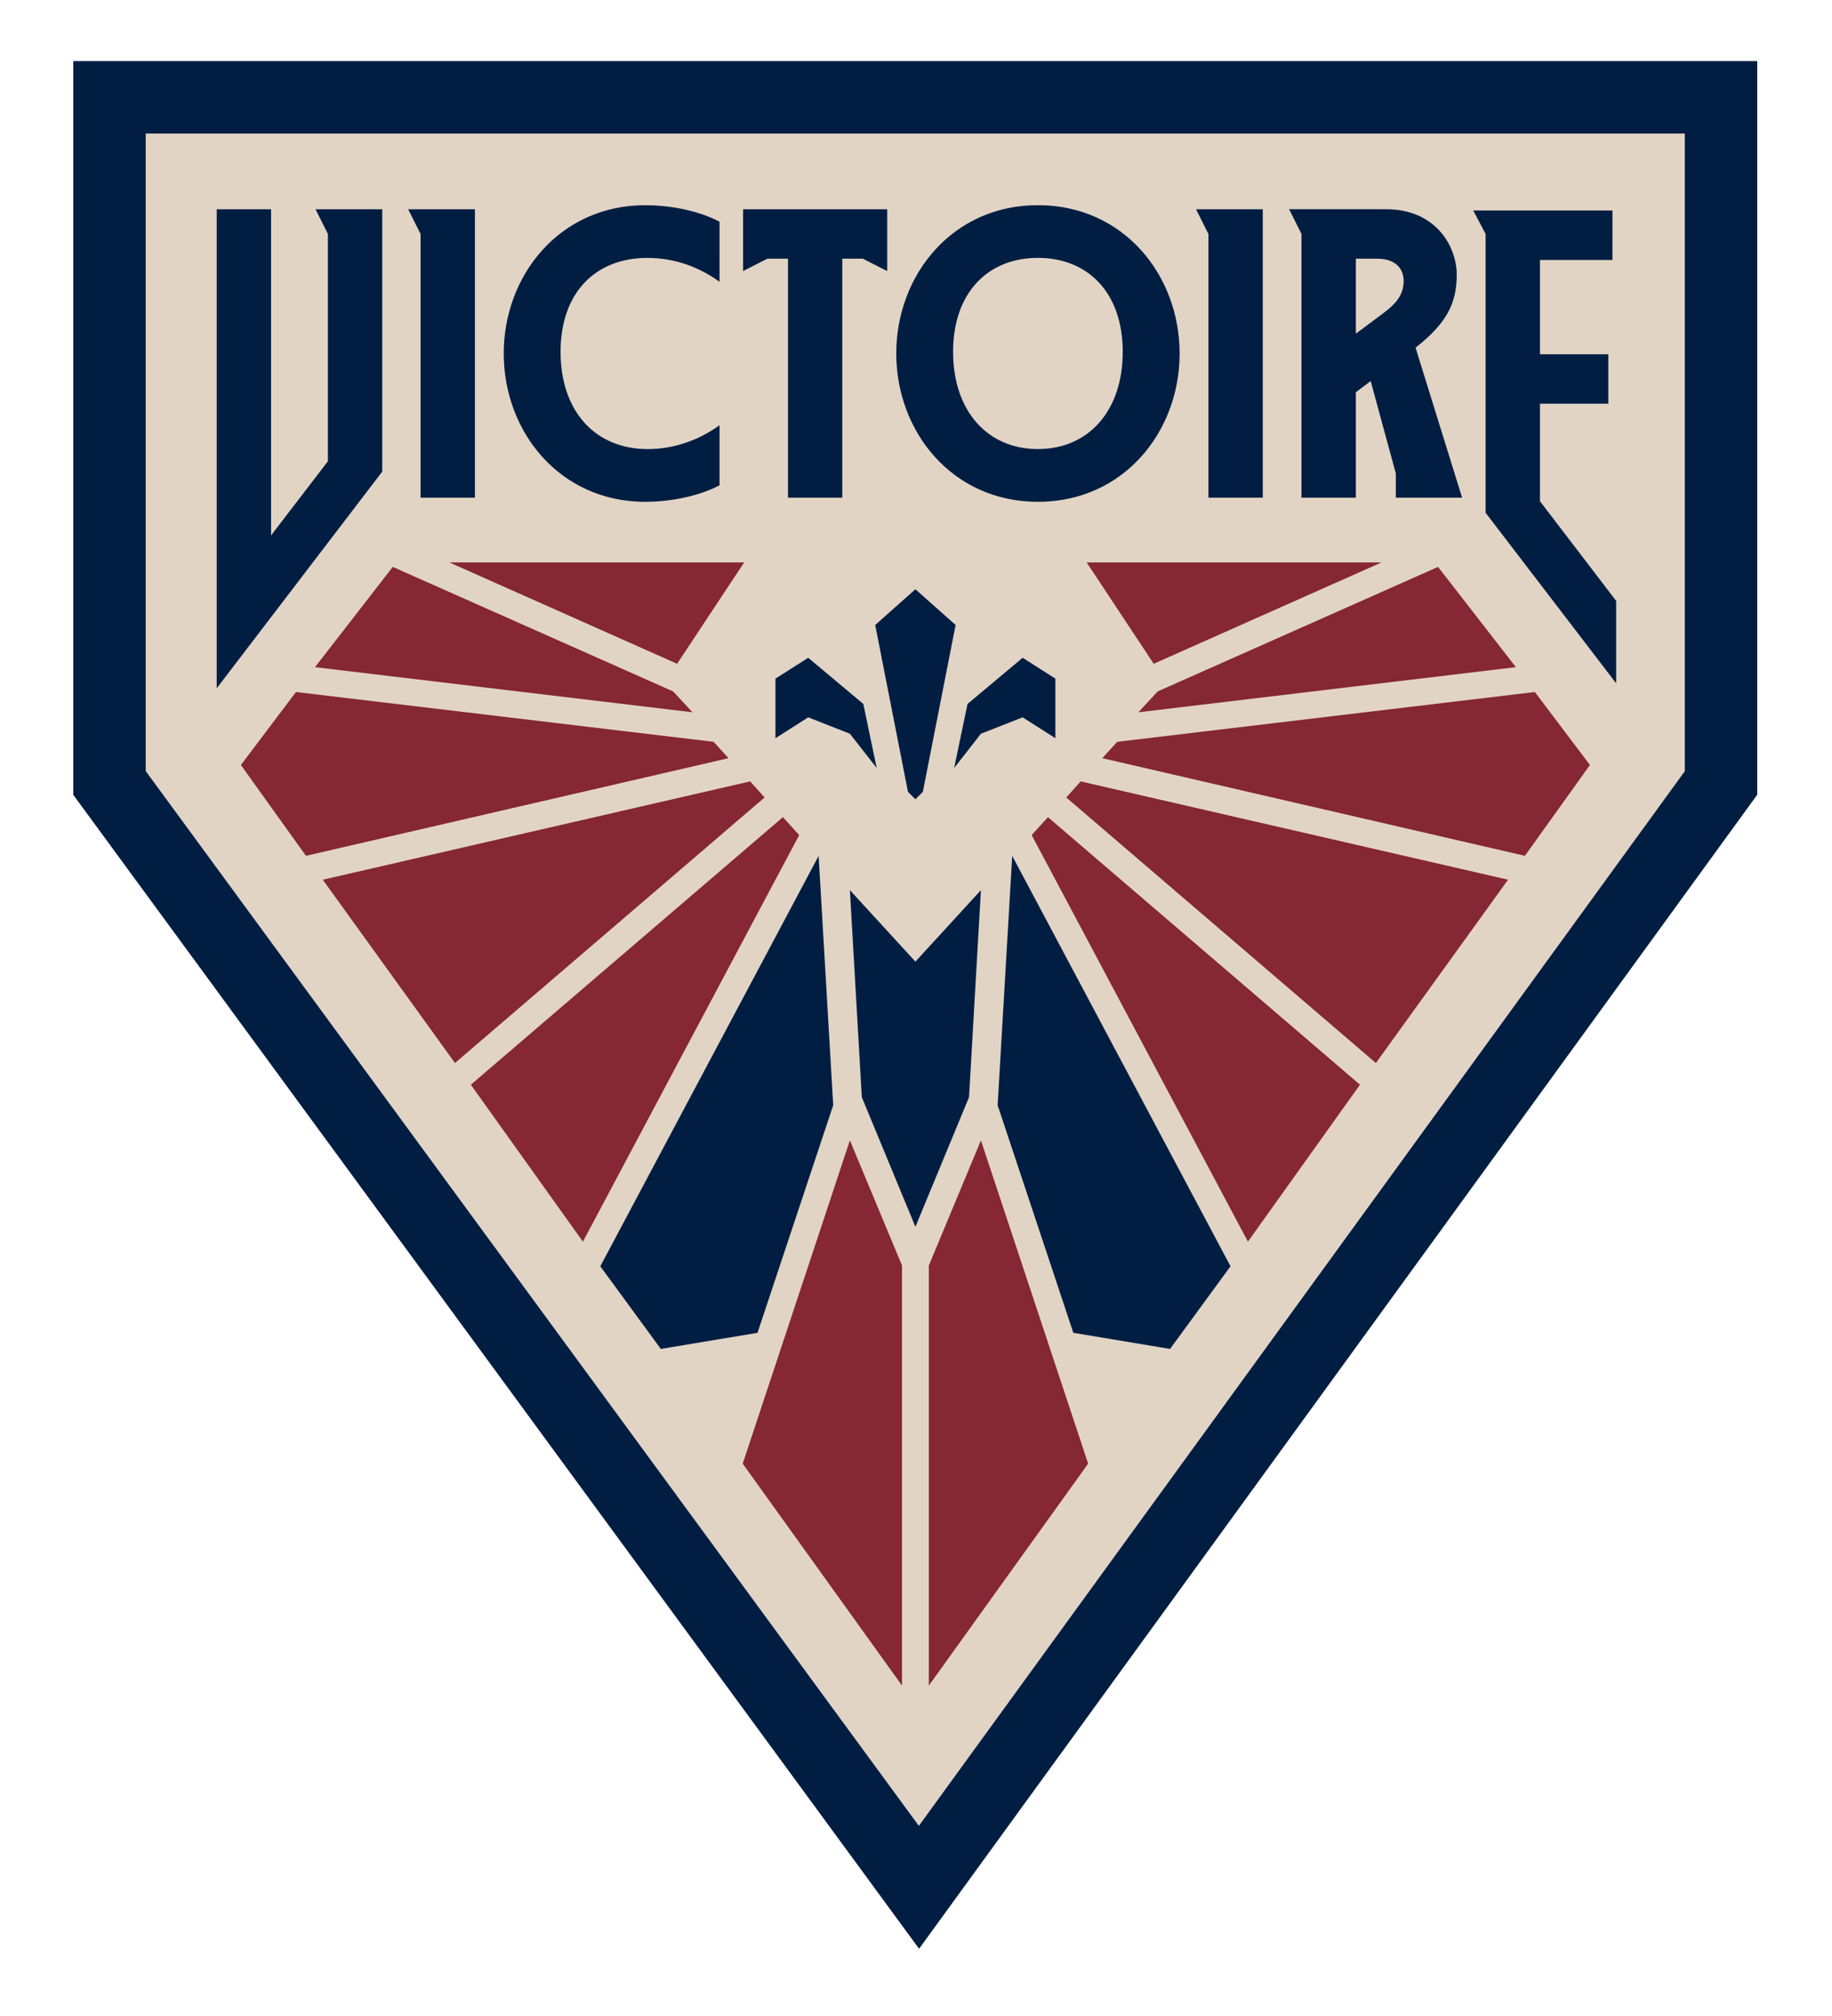 <svg xmlns="http://www.w3.org/2000/svg" xml:space="preserve" id="svg5" version="1.1" viewBox="0 0 79.375 87.312" height="330" width="300"><defs id="defs2"><style id="style59">      .cls-1 {        fill: #852734;      }      .cls-1, .cls-2, .cls-3 {        stroke-width: 0px;      }      .cls-2 {        fill: #e2d4c4;      }      .cls-3 {        fill: #011e42;      }    </style></defs><g transform="translate(-25.226,-38.444)" id="layer1"><g transform="matrix(0.114,0,0,0.114,28.401,41.09)" id="g107"><polygon id="polygon63" points="612.46,27.54 27.54,27.54 27.54,269.73 321.36,670.44 612.46,269.77" class="cls-2"></polygon><path id="path65" d="M 321.46,717.15 0,278.75 V 0 H 640 V 278.71 L 321.46,717.14 Z M 27.54,269.73 321.37,670.44 612.47,269.77 V 27.54 H 27.54 v 242.2 z" class="cls-3"></path><path id="path67" d="m 431.42,165.86 h 20.66 V 56.29 h -25.36 l 4.7,9.39 z M 54.51,238.28 117.43,155.95 V 56.29 H 92.07 l 4.7,9.39 v 86.35 L 75.17,180.2 V 56.29 H 54.51 Z m 482.26,-66.69 49.62,64.8 V 205.08 L 557.43,167.2 v -37.04 h 25.98 V 111.38 H 557.43 V 75.54 h 27.55 V 56.76 h -52.91 l 4.7,8.92 z M 487.46,103.56 V 75.07 h 8.14 c 6.57,0 10.02,3.44 10.02,8.45 0,5.01 -2.5,8.45 -8.3,12.68 z m -20.66,62.3 h 20.66 v -40.07 l 5.63,-4.23 9.55,35.06 v 9.24 h 25.2 l -17.69,-56.98 c 11.74,-9.24 15.65,-16.75 15.65,-27.71 0,-10.96 -8.14,-24.89 -26.77,-24.89 h -36.94 l 4.7,9.39 V 165.85 Z M 366.62,147.39 c -19.25,0 -32.24,-14.56 -32.24,-36.94 0,-22.38 13.15,-35.69 32.24,-35.69 19.09,0 32.24,13.3 32.24,35.69 0,22.39 -12.99,36.94 -32.24,36.94 z m -95.01,18.47 h 20.66 V 75.07 h 7.83 l 9.24,4.7 V 56.29 h -54.78 v 23.48 l 9.24,-4.7 h 7.83 v 90.79 z m -54.16,1.57 c 7.98,0 19.1,-1.57 28.17,-6.26 v -22.85 c -8.61,6.26 -18.31,9.08 -27.24,9.08 -20.19,0 -33.18,-14.56 -33.18,-36.94 0,-22.38 13.15,-35.69 33.03,-35.69 9.24,0 18.78,2.82 27.39,9.08 V 61 c -9.08,-4.7 -20.19,-6.26 -28.17,-6.26 -32.56,0 -53.85,26.61 -53.85,56.35 0,29.74 21.29,56.35 53.85,56.35 z m -85.46,-1.57 h 20.66 V 56.29 h -25.36 l 4.7,9.39 z m 234.64,1.57 c 32.56,0 53.85,-26.61 53.85,-56.35 0,-29.74 -21.29,-56.35 -53.85,-56.35 -32.56,0 -53.85,26.61 -53.85,56.35 0,29.74 21.29,56.35 53.85,56.35 z" class="cls-3"></path><g id="g105"><polygon id="polygon69" points="373.26,257.24 373.26,234.6 360.81,226.68 339.87,244.22 334.78,268.56 344.96,255.54 360.81,249.31" class="cls-3"></polygon><polygon id="polygon71" points="410.63,228.96 497.2,190.46 385.14,190.46" class="cls-1"></polygon><polygon id="polygon73" points="412.15,239.46 404.79,247.39 548.27,230.25 518.7,192.16" class="cls-1"></polygon><polygon id="polygon75" points="340.44,393.62 344.96,314.96 320.06,342.12 295.16,314.96 299.69,393.62 320.06,442.86" class="cls-3"></polygon><polygon id="polygon77" points="370.43,287.23 364.24,294.04 446.44,448.5 489.02,388.88" class="cls-1"></polygon><polygon id="polygon79" points="382.88,273.65 377.39,279.75 495.07,380.64 545.3,311" class="cls-1"></polygon><polygon id="polygon81" points="551.7,301.92 576.42,267.42 555.49,239.69 396.76,258.61 391.1,264.83" class="cls-1"></polygon><polygon id="polygon83" points="439.82,457.86 356.85,301.94 351.31,396.68 380.08,483.14 416.84,489.26" class="cls-3"></polygon><polygon id="polygon85" points="344.96,410.03 325.16,457.57 325.16,617.16 385.71,532.84" class="cls-1"></polygon><polygon id="polygon87" points="317.23,277.61 320.06,280.44 322.89,277.61 335.34,214.23 320.06,200.65 304.78,214.23" class="cls-3"></polygon><polygon id="polygon89" points="300.26,244.22 279.32,226.68 266.87,234.6 266.87,257.24 279.32,249.31 295.16,255.54 305.35,268.56" class="cls-3"></polygon><polygon id="polygon91" points="229.49,228.96 254.98,190.46 142.93,190.46" class="cls-1"></polygon><polygon id="polygon93" points="235.34,247.39 227.98,239.46 121.43,192.16 91.86,230.25" class="cls-1"></polygon><polygon id="polygon95" points="275.89,294.04 269.7,287.23 151.1,388.88 193.69,448.5" class="cls-1"></polygon><polygon id="polygon97" points="262.74,279.75 257.25,273.65 94.83,311 145.06,380.64" class="cls-1"></polygon><polygon id="polygon99" points="88.43,301.92 249.03,264.83 243.37,258.61 84.64,239.69 63.7,267.42" class="cls-1"></polygon><polygon id="polygon101" points="223.29,489.26 260.05,483.14 288.82,396.68 283.28,301.94 200.3,457.86" class="cls-3"></polygon><polygon id="polygon103" points="295.16,410.03 254.42,532.84 314.97,617.16 314.97,457.57" class="cls-1"></polygon></g></g></g></svg>
